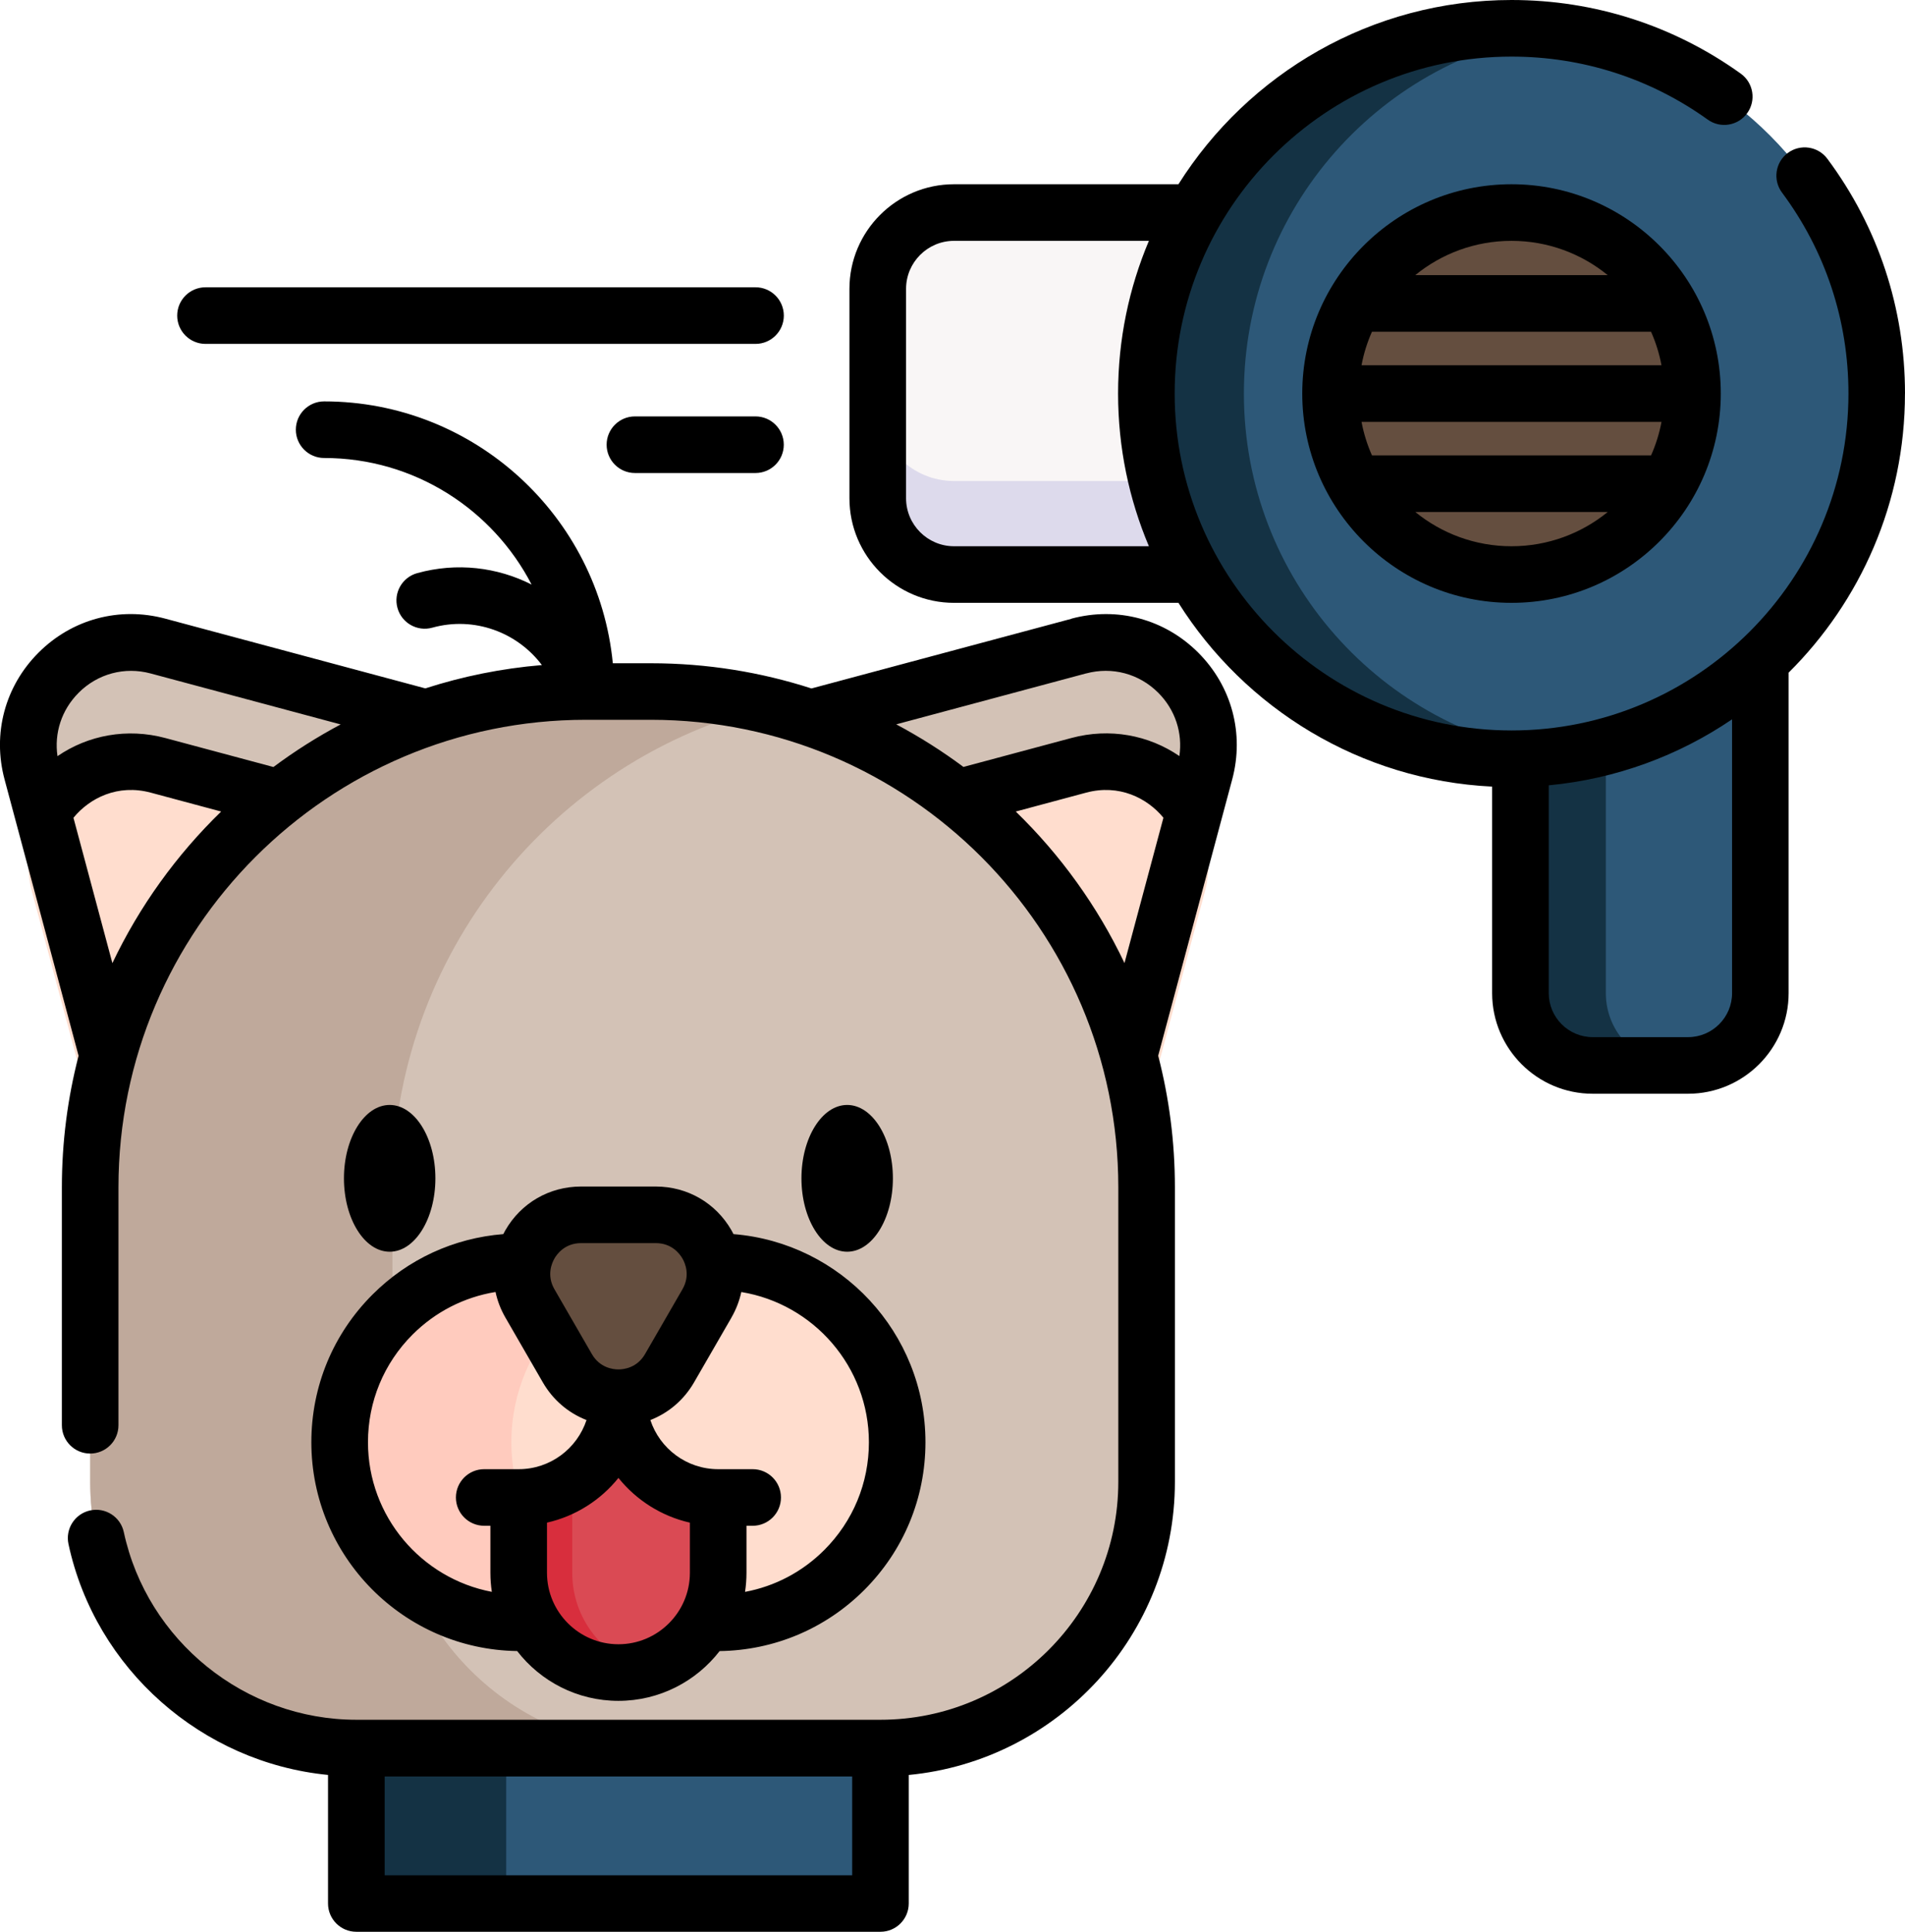 <svg xmlns="http://www.w3.org/2000/svg" id="Capa_1" data-name="Capa 1" viewBox="0 0 504.96 512"><defs><style>      .cls-1 {        fill: #000;      }      .cls-1, .cls-2, .cls-3, .cls-4, .cls-5, .cls-6, .cls-7, .cls-8, .cls-9, .cls-10, .cls-11, .cls-12, .cls-13 {        stroke-width: 0px;      }      .cls-2 {        fill: #2d5878;      }      .cls-3 {        fill: #ffddce;      }      .cls-4 {        fill: #ffcbbe;      }      .cls-5 {        fill: #143244;      }      .cls-6 {        fill: #da4a54;      }      .cls-7 {        fill: #d82e3d;      }      .cls-8 {        fill: #d6af07;      }      .cls-9 {        fill: #bfa99b;      }      .cls-10 {        fill: #dddaec;      }      .cls-11 {        fill: #d3c2b6;      }      .cls-12 {        fill: #f9f6f6;      }      .cls-13 {        fill: #644e3f;      }    </style></defs><g><path class="cls-2" d="M94.46,443.27h138.93v61.23H94.46v-61.23Z"></path><path class="cls-5" d="M94.46,443.27h39.72v61.23h-39.72v-61.23Z"></path><g><g><path class="cls-11" d="M285.96,171.24l-76.49,20.49,89.42,89.42,20.49-76.49c5.44-20.29-13.13-38.86-33.42-33.42h0Z"></path><path class="cls-11" d="M41.89,171.24l76.49,20.49-89.42,89.42-20.5-76.49c-5.44-20.29,13.13-38.86,33.42-33.42Z"></path></g><g><path class="cls-3" d="M285.96,202.83l-76.49,20.49,89.42,89.42,20.49-76.49c5.44-20.29-13.13-38.86-33.42-33.42h0Z"></path><path class="cls-3" d="M41.89,202.83l76.49,20.49-89.42,89.42-20.5-76.49c-5.44-20.29,13.13-38.86,33.42-33.42Z"></path></g><path class="cls-11" d="M172.54,183.29h-17.23c-72.57,0-131.4,58.83-131.4,131.4v78.08c0,38.96,31.59,70.55,70.55,70.55h138.93c38.96,0,70.55-31.59,70.55-70.55v-78.08c0-72.57-58.83-131.4-131.4-131.4h0Z"></path><path class="cls-9" d="M174.58,463.31h-80.12c-38.97,0-70.54-31.59-70.54-70.55v-78.07c0-72.57,58.83-131.4,131.39-131.4h17.23c10.83,0,21.37,1.32,31.44,3.79-57.38,14.09-99.95,65.88-99.95,127.62v78.07c0,38.96,31.59,70.55,70.56,70.55h0Z"></path><path class="cls-3" d="M189.96,430.09h-52.06c-26.43,0-47.86-21.43-47.86-47.86s21.43-47.86,47.86-47.86h52.06c26.43,0,47.86,21.43,47.86,47.86s-21.43,47.86-47.86,47.86Z"></path><path class="cls-4" d="M183.41,430.09h-45.52c-26.44,0-47.86-21.43-47.86-47.87,0-13.21,5.36-25.18,14.02-33.84s20.63-14.02,33.84-14.02h45.52c-13.21,0-25.18,5.36-33.84,14.02s-14.02,20.63-14.02,33.84c0,26.43,21.43,47.87,47.86,47.87Z"></path><path class="cls-6" d="M190.37,396.87c-14.6,0-26.44-11.84-26.44-26.44,0,14.6-11.84,26.44-26.44,26.44v19.96c0,14.6,11.84,26.44,26.44,26.44s26.44-11.84,26.44-26.44v-19.96Z"></path><path class="cls-7" d="M171.04,442.3c-2.26.63-4.65.97-7.11.97-14.6,0-26.45-11.84-26.45-26.45v-19.95c5.24,0,10.11-1.52,14.2-4.14v24.09c0,12.14,8.19,22.37,19.35,25.48Z"></path><path class="cls-8" d="M163.93,370.42c-5.26,0-10.54-2.6-13.55-7.82l-9.91-17.17c-6.02-10.43,1.51-23.48,13.56-23.48h7.1c-3.4,0-5.53,13.04-3.83,23.48l2.8,17.17c.85,5.22,2.34,7.82,3.83,7.82Z"></path><path class="cls-13" d="M177.48,362.6l9.91-17.16c6.02-10.43-1.51-23.48-13.56-23.48h-19.82c-12.05,0-19.58,13.04-13.56,23.48l9.91,17.16c6.02,10.43,21.09,10.43,27.11,0Z"></path></g><g><path class="cls-2" d="M422.19,282.37h25.28c10.58,0,19.16-8.58,19.16-19.16v-108.03h-63.6v108.03c0,10.58,8.58,19.16,19.16,19.16Z"></path><path class="cls-5" d="M444.82,282.36h-22.64c-10.58,0-19.16-8.58-19.16-19.16v-108.04h22.64v108.04c0,10.58,8.58,19.16,19.16,19.16Z"></path><path class="cls-12" d="M399.74,152.27h-146.86c-11.17,0-20.22-9.05-20.22-20.22v-55.5c0-11.17,9.05-20.22,20.22-20.22h146.86v95.94Z"></path><path class="cls-10" d="M399.74,127.48v24.79h-146.86c-11.16,0-20.22-9.04-20.22-20.22v-24.79c0,11.16,9.05,20.22,20.22,20.22h146.86Z"></path><circle class="cls-2" cx="400.66" cy="104.3" r="96.8"></circle><path class="cls-5" d="M413.59,200.24c-4.23.57-8.55.86-12.93.86-53.46,0-96.8-43.34-96.8-96.8S347.2,7.5,400.66,7.5c4.39,0,8.71.29,12.93.86-47.34,6.32-83.87,46.86-83.87,95.94s36.53,89.62,83.87,95.94h0Z"></path><circle class="cls-13" cx="400.66" cy="104.3" r="47.97"></circle></g></g><g><path class="cls-1" d="M284.02,163.99l-68.92,18.47c-13.42-4.33-27.72-6.68-42.56-6.68h-10.1c-3.78-38.89-36.65-69.4-76.52-69.4-4.14,0-7.5,3.36-7.5,7.5s3.36,7.5,7.5,7.5c23.91,0,44.69,13.64,54.99,33.54-9.06-4.59-19.79-5.94-30.33-3.02-3.99,1.11-6.33,5.24-5.22,9.23,1.11,3.99,5.24,6.33,9.23,5.22,11.09-3.08,22.52,1.21,29.05,9.91-10.69.89-21.03,3-30.9,6.18l-68.92-18.48c-12.15-3.26-24.72.11-33.61,9.01-8.89,8.89-12.26,21.45-9,33.6l19.62,73.24c-2.89,11.14-4.43,22.82-4.43,34.85v63.07c0,4.14,3.36,7.5,7.5,7.5s7.5-3.36,7.5-7.5v-63.07c0-68.32,55.58-123.9,123.9-123.9h17.23c68.32,0,123.9,55.58,123.9,123.9v78.07c0,34.77-28.28,63.05-63.05,63.05H94.46c-29.52,0-55.44-20.91-61.64-49.72-.87-4.05-4.85-6.63-8.91-5.76-4.05.87-6.63,4.86-5.76,8.91,7.14,33.21,35.45,57.93,68.8,61.19v34.07c0,4.14,3.36,7.5,7.5,7.5h138.93c4.14,0,7.5-3.36,7.5-7.5v-34.06c39.53-3.79,70.55-37.17,70.55-77.68v-78.07c0-12.04-1.54-23.73-4.43-34.87l19.62-73.22c3.25-12.15-.11-24.7-9-33.6-8.89-8.9-21.46-12.26-33.61-9.01h0ZM20.83,183.61c5.06-5.06,12.21-6.98,19.12-5.12l50.35,13.5c-6.24,3.32-12.19,7.09-17.82,11.29l-28.65-7.68c-10.12-2.71-20.44-.79-28.59,4.8-.9-6.15,1.1-12.29,5.59-16.78h0ZM29.79,255.26l-10.32-38.53c4.32-5.26,11.77-8.99,20.48-6.66l18.67,5.01c-11.85,11.51-21.66,25.1-28.83,40.18ZM225.89,497h-123.93v-26.19h123.93v26.19ZM287.9,178.48c6.91-1.85,14.06.06,19.12,5.12,4.49,4.49,6.5,10.62,5.6,16.78-8.15-5.59-18.47-7.51-28.59-4.8l-28.65,7.68c-5.63-4.2-11.59-7.97-17.82-11.29l50.34-13.5ZM269.24,215.08l18.67-5.01c8.71-2.33,16.16,1.4,20.48,6.65l-10.32,38.52c-7.17-15.08-16.98-28.67-28.83-40.17h0Z"></path><path class="cls-1" d="M137.09,437.58c6.21,8.02,15.93,13.19,26.83,13.19s20.62-5.17,26.83-13.19c14.48-.21,28.07-5.93,38.35-16.2,10.45-10.46,16.21-24.37,16.21-39.15,0-29.01-22.44-52.87-50.88-55.16-.18-.35-.36-.69-.55-1.03-4.18-7.25-11.68-11.58-20.05-11.58h-19.82c-8.37,0-15.87,4.33-20.05,11.58-.2.34-.37.68-.55,1.03-13.09,1.04-25.27,6.63-34.67,16.02-10.46,10.45-16.21,24.36-16.21,39.14,0,30.26,24.4,54.91,54.56,55.34h0ZM182.87,416.83c0,10.44-8.5,18.94-18.94,18.94s-18.94-8.5-18.94-18.94v-13.29c7.59-1.72,14.22-5.98,18.94-11.85,4.72,5.86,11.35,10.13,18.94,11.85v13.29ZM193.88,349.19c1.25-2.16,2.11-4.44,2.62-6.77,19.15,3.14,33.82,19.79,33.82,39.82,0,10.78-4.2,20.92-11.82,28.54-5.82,5.82-13.1,9.63-21.01,11.11.25-1.65.38-3.34.38-5.06v-12.46h1.64c4.14,0,7.5-3.36,7.5-7.5s-3.36-7.5-7.5-7.5h-9.14c-8.38,0-15.49-5.47-17.98-13.02,4.8-1.87,8.89-5.32,11.59-10l9.91-17.16ZM146.96,333.54c.71-1.23,2.81-4.08,7.06-4.08h19.82c4.25,0,6.35,2.85,7.06,4.08s2.12,4.47,0,8.15l-9.91,17.16c-2.12,3.67-5.63,4.08-7.05,4.08h-.01c-1.42,0-4.93-.4-7.05-4.08l-9.91-17.16c-2.12-3.68-.71-6.93,0-8.15h0ZM109.35,353.7c6.06-6.05,13.71-9.94,22-11.29.5,2.33,1.37,4.62,2.62,6.78l9.91,17.16c2.7,4.68,6.79,8.13,11.59,10-2.49,7.55-9.6,13.02-17.98,13.02h-9.14c-4.14,0-7.5,3.36-7.5,7.5s3.36,7.5,7.5,7.5h1.64v12.46c0,1.72.13,3.4.38,5.05-18.67-3.54-32.83-19.97-32.83-39.65,0-10.78,4.2-20.92,11.82-28.54h0Z"></path><path class="cls-1" d="M115.41,312.29c0-10.72-5.44-19.45-12.12-19.45s-12.12,8.73-12.12,19.45,5.44,19.45,12.12,19.45,12.12-8.73,12.12-19.45Z"></path><path class="cls-1" d="M236.68,312.29c0-10.72-5.44-19.45-12.12-19.45s-12.12,8.73-12.12,19.45,5.44,19.45,12.12,19.45,12.12-8.73,12.12-19.45Z"></path><path class="cls-1" d="M504.96,104.3c0-22.61-7.12-44.13-20.58-62.22-2.47-3.32-7.17-4.01-10.49-1.54-3.32,2.47-4.01,7.17-1.54,10.49,11.52,15.48,17.62,33.9,17.62,53.26,0,49.24-40.06,89.3-89.3,89.3s-89.3-40.06-89.3-89.3S351.42,15,400.66,15c18.8,0,36.79,5.78,52.01,16.7,3.36,2.42,8.05,1.65,10.47-1.72,2.42-3.36,1.65-8.05-1.72-10.47C443.63,6.75,422.62,0,400.66,0c-37.14,0-69.8,19.52-88.29,48.83h-59.49c-15.29,0-27.72,12.44-27.72,27.72v55.5c0,15.29,12.43,27.72,27.72,27.72h59.49c17.63,27.96,48.15,47,83.15,48.7v54.74c0,14.7,11.96,26.66,26.66,26.66h25.27c14.7,0,26.66-11.96,26.66-26.66v-84.94c19.04-18.91,30.84-45.08,30.84-73.97h0ZM252.89,144.77c-7.01,0-12.72-5.71-12.72-12.72v-55.5c0-7.01,5.71-12.72,12.72-12.72h51.65c-5.26,12.45-8.17,26.12-8.17,40.47s2.91,28.02,8.17,40.47h-51.65ZM459.12,263.21c0,6.43-5.23,11.66-11.66,11.66h-25.27c-6.43,0-11.66-5.23-11.66-11.66v-55.08c17.89-1.69,34.47-7.9,48.59-17.49v72.57h0Z"></path><path class="cls-1" d="M400.66,48.83c-30.58,0-55.47,24.88-55.47,55.47s24.88,55.47,55.47,55.47,55.47-24.88,55.47-55.47-24.88-55.47-55.47-55.47ZM363.67,120.69c-1.25-2.81-2.19-5.79-2.77-8.89h79.52c-.58,3.1-1.52,6.08-2.77,8.89h-73.97ZM360.9,96.8c.58-3.1,1.52-6.08,2.77-8.89h73.97c1.25,2.81,2.19,5.79,2.77,8.89h-79.52ZM426.16,72.91h-51.01c6.96-5.67,15.84-9.08,25.5-9.08s18.54,3.41,25.5,9.08ZM375.16,135.69h51.01c-6.97,5.67-15.84,9.08-25.51,9.08s-18.54-3.41-25.51-9.08Z"></path><path class="cls-1" d="M54.47,91.14h145.8c4.14,0,7.5-3.36,7.5-7.5s-3.36-7.5-7.5-7.5H54.47c-4.14,0-7.5,3.36-7.5,7.5s3.36,7.5,7.5,7.5Z"></path><path class="cls-1" d="M200.26,110.36h-31.96c-4.14,0-7.5,3.36-7.5,7.5s3.36,7.5,7.5,7.5h31.96c4.14,0,7.5-3.36,7.5-7.5s-3.36-7.5-7.5-7.5Z"></path></g></svg>